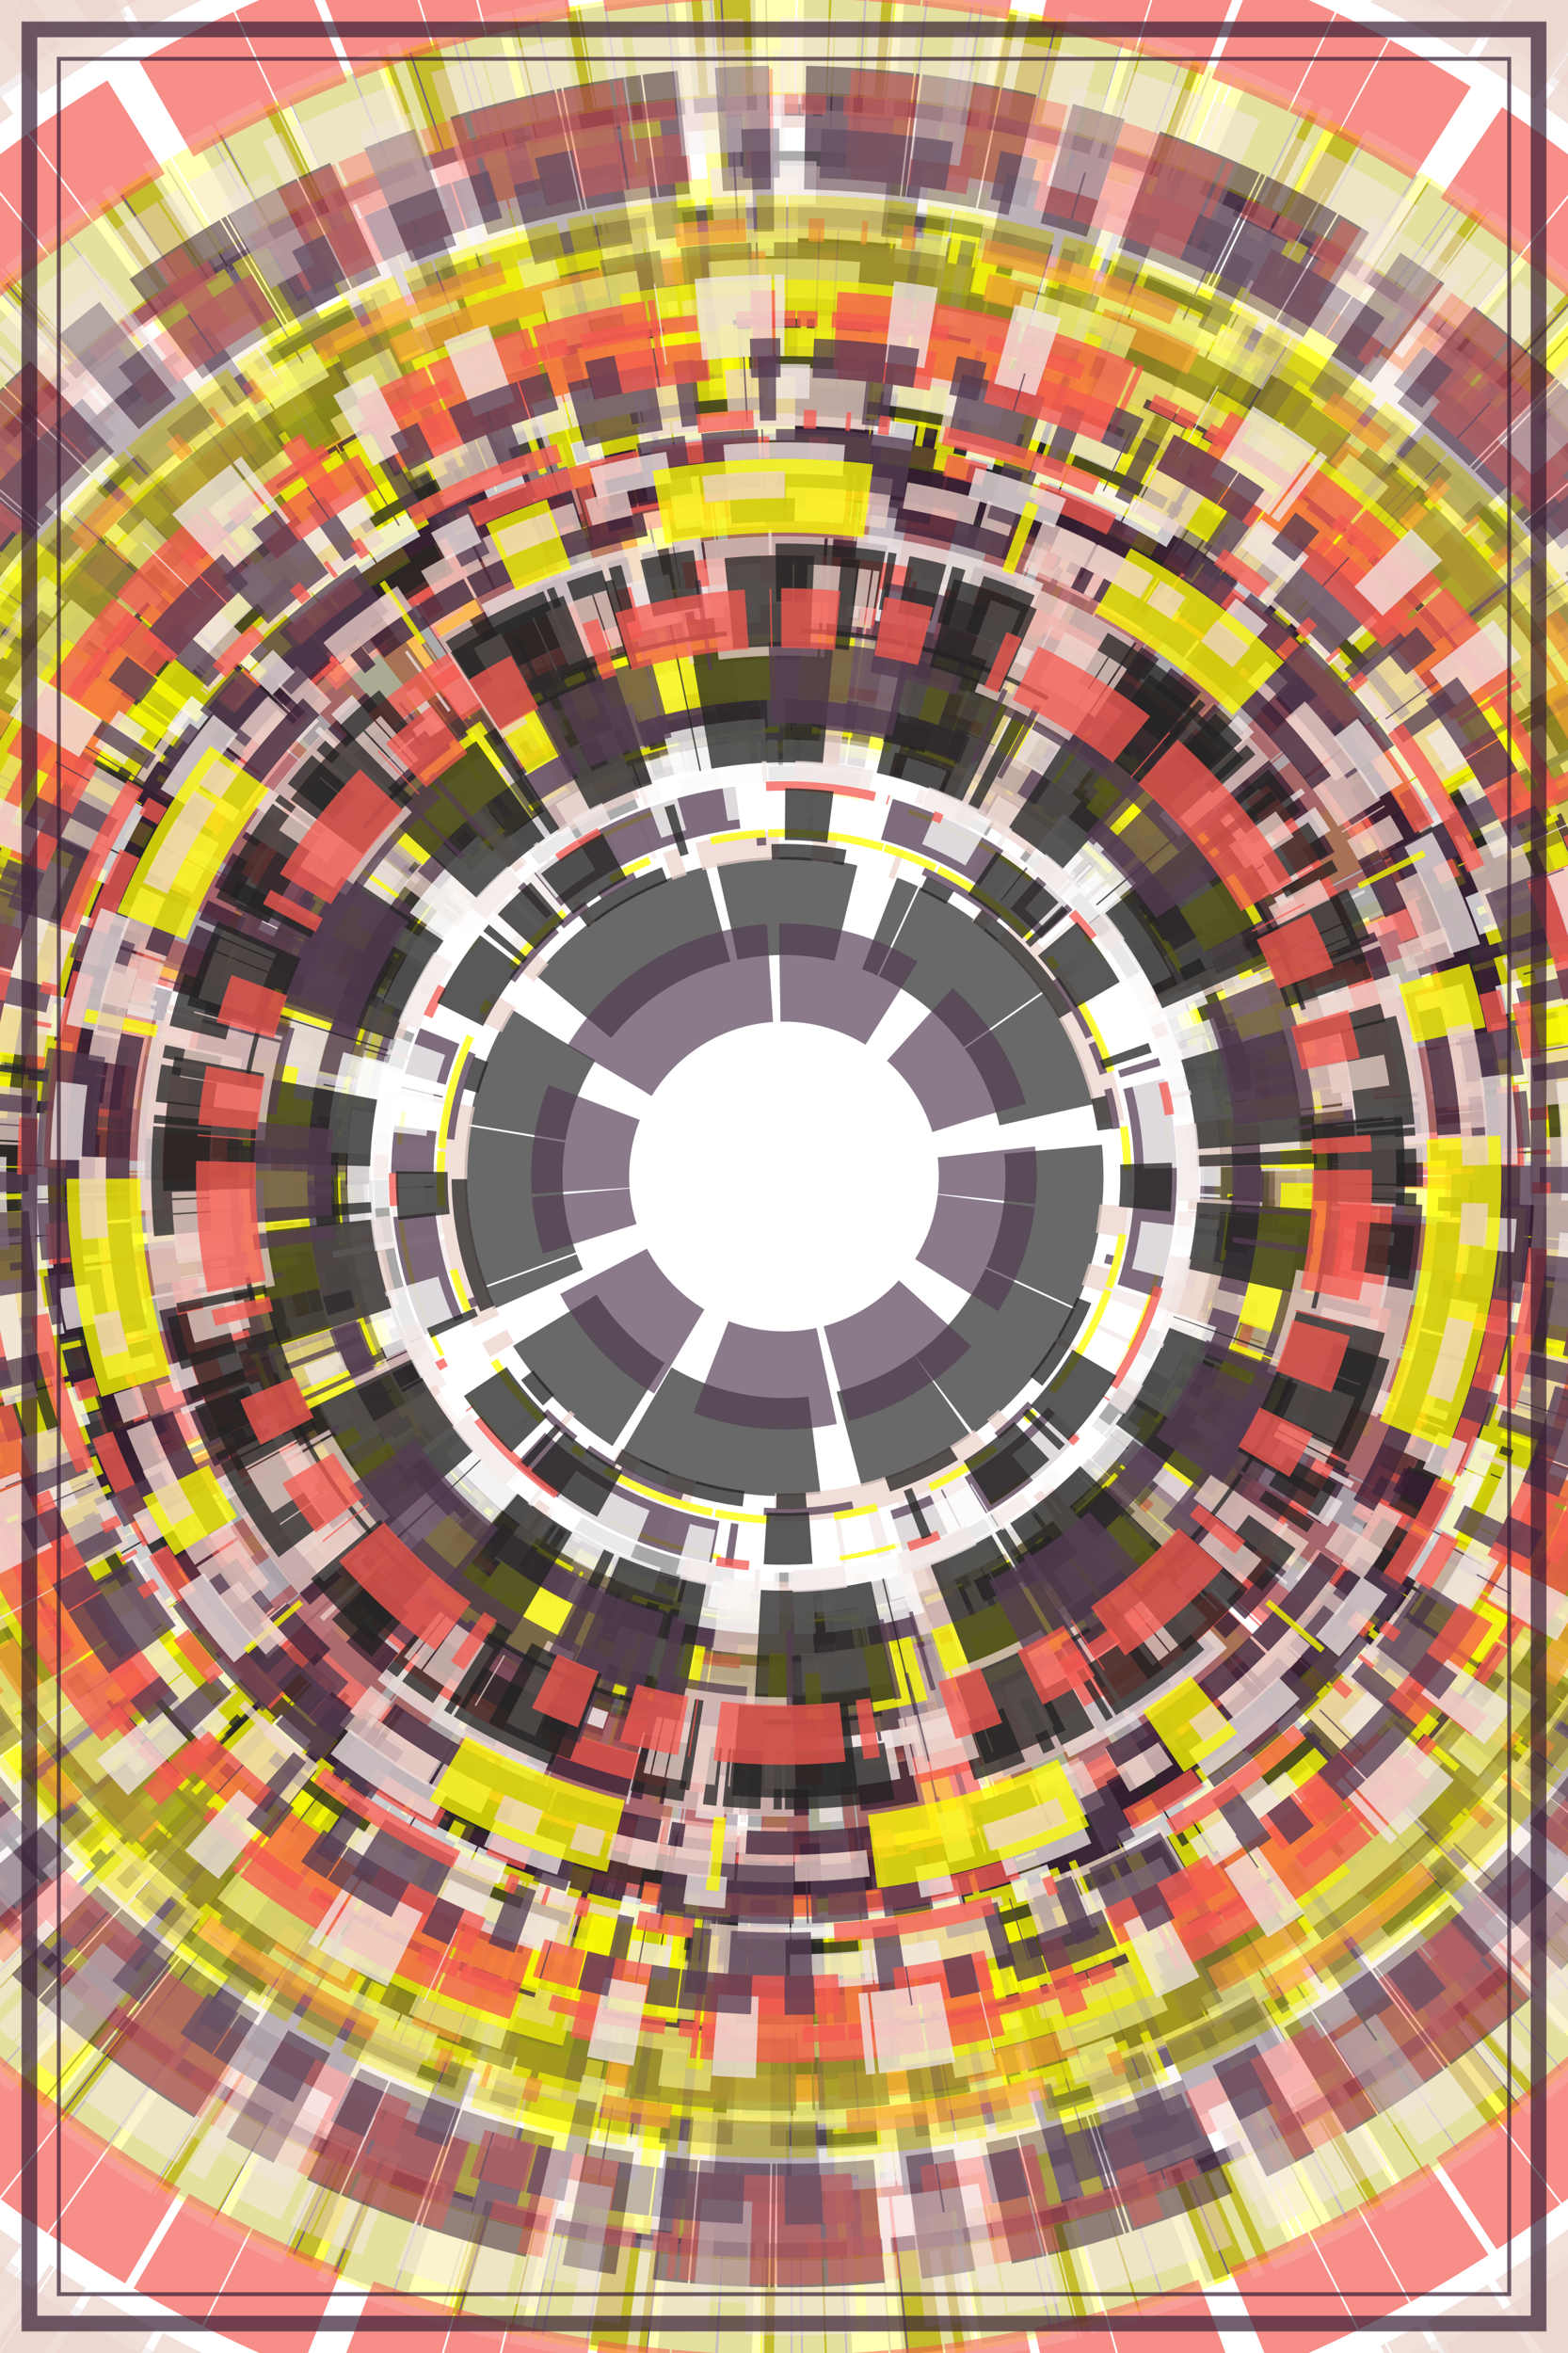 <svg xmlns="http://www.w3.org/2000/svg" viewBox="0 0 800 1200"><style>/*<![CDATA[*/svg{background:rgb(255,255,255);max-width:100vw;max-height:100vh}svg>g{filter:}.s0{fill:none;stroke:rgb(237,210,203)}.s1{fill:none;stroke:rgb(84,60,82)}.s2{fill:none;stroke:rgb(241,232,230)}.s3{fill:none;stroke:rgb(54,29,50)}.s4{fill:none;stroke:rgb(34,34,34)}.s5{fill:none;stroke:rgb(245,89,81)}.s6{fill:none;stroke:rgb(255,255,255)}.s7{fill:none;stroke:rgb(255,255,0)}/*]]>*/</style><defs><filter id="displacementFilter"><feTurbulence type="turbulence" seed="836934715" baseFrequency=".005" numOctaves="10" result="turbulence"/><feDisplacementMap in2="turbulence" in="SourceGraphic" scale="400" xChannelSelector="R" yChannelSelector="G"/></filter></defs><g transform="translate(400, 600)"><g filter="url(#displacementFilter)" opacity=".7"><g id="a"><circle opacity=".5" transform="rotate(114)" class="s2" stroke-width="56" r="708" stroke-dasharray="60 1 27 1 24 18 4 1 8 1 " /><circle opacity=".5" transform="rotate(259)" class="s3" stroke-width="60" r="574" stroke-dasharray="57 5 34 5 1 18 44 5 46 5 " /><circle opacity=".5" transform="rotate(87)" class="s7" stroke-width="52" r="285" stroke-dasharray="8 1 4 18 49 18 3 5 65 1 " /><circle opacity=".5" transform="rotate(39)" class="s7" stroke-width="55" r="579" stroke-dasharray="36 1 33 1 29 1 21 1 4 1 " /><circle opacity=".5" transform="rotate(189)" class="s5" stroke-width="56" r="275" stroke-dasharray="47 5 116 1 103 1 52 5 98 1 " /><circle opacity=".5" transform="rotate(243)" class="s3" stroke-width="56" r="272" stroke-dasharray="10 5 24 5 21 5 4 1 52 1 " /><circle opacity=".5" transform="rotate(310)" class="s6" stroke-width="55" r="393" stroke-dasharray="98 5 47 1 53 5 14 1 21 5 " /><circle opacity=".5" transform="rotate(251)" class="s3" stroke-width="67" r="379" stroke-dasharray="40 1 52 5 1 5 4 5 33 18 " /><circle opacity=".5" transform="rotate(159)" class="s7" stroke-width="62" r="414" stroke-dasharray="15 1 59 5 98 1 11 18 142 1 " /><circle opacity=".5" transform="rotate(187)" class="s3" stroke-width="51" r="417" stroke-dasharray="5 5 53 1 96 5 10 5 104 5 " /><circle opacity=".5" transform="rotate(152)" class="s0" stroke-width="55" r="712" stroke-dasharray="96 5 103 18 2 5 104 1 8 18 " /><circle opacity=".5" transform="rotate(20)" class="s4" stroke-width="50" r="138" stroke-dasharray="10 1 70 1 53 18 89 5 61 18 " /><circle opacity=".5" transform="rotate(87)" class="s7" stroke-width="56" r="248" stroke-dasharray="4 5 71 18 70 5 34 18 57 1 " /><circle opacity=".5" transform="rotate(32)" class="s0" stroke-width="56" r="563" stroke-dasharray="10 5 55 18 26 1 11 5 24 18 " /><circle opacity=".5" transform="rotate(38)" class="s6" stroke-width="58" r="582" stroke-dasharray="39 1 25 5 1 1 55 5 6 18 " /><circle opacity=".5" transform="rotate(357)" class="s5" stroke-width="56" r="629" stroke-dasharray="28 1 46 18 52 1 38 5 44 1 " /><circle opacity=".5" transform="rotate(339)" class="s3" stroke-width="63" r="535" stroke-dasharray="38 1 17 18 26 18 52 1 2 1 " /><circle opacity=".5" transform="rotate(299)" class="s3" stroke-width="63" r="463" stroke-dasharray="118 18 126 18 35 5 7 18 52 18 " /><circle opacity=".5" transform="rotate(87)" class="s7" stroke-width="81" r="443" stroke-dasharray="111 18 70 1 8 1 57 5 36 1 " /><circle opacity=".5" transform="rotate(223)" class="s7" stroke-width="77" r="462" stroke-dasharray="19 5 14 1 61 5 12 1 48 5 " /><circle opacity=".5" transform="rotate(233)" class="s1" stroke-width="50" r="104" stroke-dasharray="60 5 60 18 57 18 24 1 46 18 " /><circle opacity=".5" transform="rotate(32)" class="s0" stroke-width="63" r="701" stroke-dasharray="59 5 38 5 19 1 3 18 83 18 " /><circle opacity=".5" transform="rotate(185)" class="s1" stroke-width="77" r="251" stroke-dasharray="83 5 76 1 11 18 24 1 8 18 " /><circle opacity=".5" transform="rotate(164)" class="s4" stroke-width="56" r="374" stroke-dasharray="34 1 32 5 21 5 53 5 4 18 " /><circle opacity=".5" transform="rotate(165)" class="s5" stroke-width="84" r="329" stroke-dasharray="6 18 24 18 21 1 1 5 65 1 " /></g></g><use href="#a" opacity=".95" /><g filter="url(#displacementFilter)" opacity=".5"><g id="b"><circle opacity=".75" transform="rotate(229)" class="s5" stroke-width="21" r="444" stroke-dasharray="8 30 65 44 32 33 71 39 61 126 " /><circle opacity=".75" transform="rotate(198)" class="s6" stroke-width="8" r="221" stroke-dasharray="47 53 142 53 26 35 65 44 53 16 " /><circle opacity=".75" transform="rotate(38)" class="s6" stroke-width="4" r="220" stroke-dasharray="11 8 32 33 1 24 87 134 4 59 " /><circle opacity=".75" transform="rotate(140)" class="s4" stroke-width="84" r="481" stroke-dasharray="17 60 75 25 74 17 30 10 96 43 " /><circle opacity=".75" transform="rotate(274)" class="s2" stroke-width="32" r="235" stroke-dasharray="3 110 23 4 38 4 5 14 8 19 " /><circle opacity=".75" transform="rotate(65)" class="s1" stroke-width="17" r="434" stroke-dasharray="1 6 13 30 16 85 28 41 40 87 " /><circle opacity=".75" transform="rotate(159)" class="s7" stroke-width="4" r="285" stroke-dasharray="26 35 2 5 36 27 5 14 19 21 " /><circle opacity=".75" transform="rotate(299)" class="s3" stroke-width="15" r="272" stroke-dasharray="2 1 28 41 4 59 49 36 1 30 " /><circle opacity=".75" transform="rotate(4)" class="s4" stroke-width="15" r="292" stroke-dasharray="28 21 46 1 11 8 8 19 1 60 " /><circle opacity=".75" transform="rotate(343)" class="s7" stroke-width="15" r="466" stroke-dasharray="4 59 89 6 57 34 17 65 14 28 " /><circle opacity=".75" transform="rotate(62)" class="s6" stroke-width="11" r="365" stroke-dasharray="14 44 67 2 17 60 17 1 4 10 " /><circle opacity=".75" transform="rotate(67)" class="s3" stroke-width="6" r="544" stroke-dasharray="43 4 5 14 46 1 39 118 65 44 " /><circle opacity=".75" transform="rotate(243)" class="s3" stroke-width="18" r="470" stroke-dasharray="57 53 17 41 19 21 111 80 104 28 " /><circle opacity=".75" transform="rotate(201)" class="s1" stroke-width="18" r="297" stroke-dasharray="77 21 4 10 28 21 6 36 26 35 " /><circle opacity=".75" transform="rotate(127)" class="s7" stroke-width="58" r="515" stroke-dasharray="19 21 11 8 4 70 10 11 43 4 " /><circle opacity=".75" transform="rotate(231)" class="s7" stroke-width="37" r="492" stroke-dasharray="90 49 1 30 5 8 13 9 43 4 " /><circle opacity=".75" transform="rotate(78)" class="s6" stroke-width="17" r="270" stroke-dasharray="70 8 26 35 66 5 2 4 7 3 " /><circle opacity=".75" transform="rotate(296)" class="s0" stroke-width="47" r="282" stroke-dasharray="61 126 14 74 34 21 8 1 1 30 " /><circle opacity=".75" transform="rotate(269)" class="s5" stroke-width="10" r="547" stroke-dasharray="17 1 13 9 75 25 35 2 27 48 " /><circle opacity=".75" transform="rotate(196)" class="s4" stroke-width="18" r="452" stroke-dasharray="36 32 126 19 142 53 15 38 1 30 " /><circle opacity=".75" transform="rotate(292)" class="s4" stroke-width="8" r="493" stroke-dasharray="65 3 8 30 5 14 1 60 85 57 " /><circle opacity=".75" transform="rotate(120)" class="s0" stroke-width="6" r="482" stroke-dasharray="65 44 24 61 60 96 53 16 1 1 " /><circle opacity=".75" transform="rotate(145)" class="s1" stroke-width="18" r="380" stroke-dasharray="8 19 61 36 1 6 2 52 8 26 " /><circle opacity=".75" transform="rotate(291)" class="s3" stroke-width="22" r="448" stroke-dasharray="77 21 17 1 43 4 21 10 17 60 " /><circle opacity=".75" transform="rotate(208)" class="s0" stroke-width="32" r="434" stroke-dasharray="19 17 35 2 38 4 1 6 17 60 " /><circle opacity=".75" transform="rotate(187)" class="s3" stroke-width="27" r="394" stroke-dasharray="36 32 43 4 13 9 24 11 118 55 " /><circle opacity=".75" transform="rotate(17)" class="s1" stroke-width="18" r="295" stroke-dasharray="32 33 96 43 14 74 30 10 12 76 " /><circle opacity=".75" transform="rotate(149)" class="s5" stroke-width="52" r="539" stroke-dasharray="65 3 70 2 4 59 15 38 47 2 " /><circle opacity=".75" transform="rotate(206)" class="s6" stroke-width="17" r="478" stroke-dasharray="33 50 26 35 19 24 21 1 44 1 " /><circle opacity=".75" transform="rotate(264)" class="s0" stroke-width="18" r="211" stroke-dasharray="19 21 15 38 4 59 10 11 142 53 " /><circle opacity=".75" transform="rotate(194)" class="s2" stroke-width="25" r="317" stroke-dasharray="57 34 44 40 60 70 8 12 32 33 " /><circle opacity=".75" transform="rotate(86)" class="s6" stroke-width="42" r="271" stroke-dasharray="13 9 61 126 61 126 4 59 60 70 " /><circle opacity=".75" transform="rotate(255)" class="s7" stroke-width="42" r="325" stroke-dasharray="80 15 33 50 14 44 13 30 3 26 " /><circle opacity=".75" transform="rotate(343)" class="s7" stroke-width="32" r="333" stroke-dasharray="5 8 11 57 13 9 29 104 10 116 " /><circle opacity=".75" transform="rotate(60)" class="s4" stroke-width="76" r="302" stroke-dasharray="49 36 1 8 81 40 66 5 8 26 " /><circle opacity=".75" transform="rotate(312)" class="s0" stroke-width="37" r="497" stroke-dasharray="2 1 34 21 90 49 50 23 4 59 " /><circle opacity=".75" transform="rotate(79)" class="s7" stroke-width="3" r="246" stroke-dasharray="12 76 76 83 36 32 90 49 21 111 " /><circle opacity=".75" transform="rotate(258)" class="s2" stroke-width="47" r="389" stroke-dasharray="4 10 17 41 2 52 116 142 14 44 " /><circle opacity=".75" transform="rotate(146)" class="s2" stroke-width="32" r="375" stroke-dasharray="40 66 53 13 65 3 1 30 8 12 " /><circle opacity=".75" transform="rotate(330)" class="s2" stroke-width="22" r="507" stroke-dasharray="52 77 27 48 77 21 60 96 44 1 " /><circle opacity=".75" transform="rotate(17)" class="s1" stroke-width="42" r="503" stroke-dasharray="1 8 11 57 17 41 53 13 13 30 " /><circle opacity=".75" transform="rotate(141)" class="s5" stroke-width="25" r="522" stroke-dasharray="28 41 76 83 61 36 81 40 44 1 " /><circle opacity=".75" transform="rotate(181)" class="s5" stroke-width="14" r="465" stroke-dasharray="123 7 75 25 12 76 26 35 52 77 " /><circle opacity=".75" transform="rotate(193)" class="s1" stroke-width="27" r="237" stroke-dasharray="1 8 29 104 5 8 134 96 74 17 " /><circle opacity=".75" transform="rotate(11)" class="s3" stroke-width="6" r="362" stroke-dasharray="41 65 1 60 2 52 8 19 13 9 " /><circle opacity=".75" transform="rotate(37)" class="s5" stroke-width="33" r="372" stroke-dasharray="3 18 8 61 134 96 28 21 10 19 " /><circle opacity=".75" transform="rotate(270)" class="s6" stroke-width="33" r="246" stroke-dasharray="61 36 33 50 18 29 57 34 1 1 " /><circle opacity=".75" transform="rotate(35)" class="s3" stroke-width="15" r="425" stroke-dasharray="70 2 118 55 41 65 81 40 9 7 " /><circle opacity=".75" transform="rotate(37)" class="s5" stroke-width="17" r="388" stroke-dasharray="35 14 96 43 87 134 103 24 87 134 " /><circle opacity=".75" transform="rotate(42)" class="s2" stroke-width="52" r="549" stroke-dasharray="47 2 6 67 27 48 29 104 1 24 " /><circle opacity=".75" transform="rotate(314)" class="s2" stroke-width="14" r="258" stroke-dasharray="3 26 21 103 3 18 49 36 34 21 " /><circle opacity=".75" transform="rotate(17)" class="s1" stroke-width="58" r="355" stroke-dasharray="21 1 134 96 3 110 3 110 61 36 " /><circle opacity=".75" transform="rotate(313)" class="s1" stroke-width="37" r="458" stroke-dasharray="1 8 85 57 21 111 30 10 35 2 " /><circle opacity=".75" transform="rotate(184)" class="s0" stroke-width="76" r="370" stroke-dasharray="70 2 3 110 76 83 21 123 3 18 " /><circle opacity=".75" transform="rotate(290)" class="s2" stroke-width="20" r="458" stroke-dasharray="21 123 26 81 49 36 76 83 57 34 " /><circle opacity=".75" transform="rotate(156)" class="s4" stroke-width="10" r="207" stroke-dasharray="85 57 21 111 60 70 47 53 19 21 " /><circle opacity=".75" transform="rotate(324)" class="s4" stroke-width="37" r="385" stroke-dasharray="5 8 23 4 8 12 33 50 67 2 " /><circle opacity=".75" transform="rotate(69)" class="s5" stroke-width="12" r="483" stroke-dasharray="7 35 103 90 36 32 8 19 3 18 " /><circle opacity=".75" transform="rotate(89)" class="s1" stroke-width="52" r="315" stroke-dasharray="4 70 9 7 60 70 85 57 3 18 " /><circle opacity=".75" transform="rotate(312)" class="s0" stroke-width="37" r="372" stroke-dasharray="4 70 19 21 1 8 30 1 8 1 " /><circle opacity=".75" transform="rotate(7)" class="s7" stroke-width="47" r="434" stroke-dasharray="116 142 4 70 40 66 134 96 8 61 " /><circle opacity=".75" transform="rotate(237)" class="s5" stroke-width="6" r="249" stroke-dasharray="21 111 70 8 1 30 6 103 21 103 " /><circle opacity=".75" transform="rotate(49)" class="s1" stroke-width="5" r="214" stroke-dasharray="6 103 57 53 43 4 21 10 26 81 " /><circle opacity=".75" transform="rotate(248)" class="s0" stroke-width="17" r="441" stroke-dasharray="19 24 27 48 52 77 47 53 66 5 " /><circle opacity=".75" transform="rotate(287)" class="s7" stroke-width="5" r="219" stroke-dasharray="35 2 74 17 8 26 49 36 28 41 " /><circle opacity=".75" transform="rotate(196)" class="s4" stroke-width="3" r="348" stroke-dasharray="21 123 76 83 110 47 67 2 96 43 " /><circle opacity=".75" transform="rotate(196)" class="s4" stroke-width="58" r="367" stroke-dasharray="53 16 11 57 52 77 75 25 6 67 " /><circle opacity=".75" transform="rotate(228)" class="s4" stroke-width="33" r="231" stroke-dasharray="5 8 44 40 6 67 29 104 48 3 " /><circle opacity=".75" transform="rotate(329)" class="s1" stroke-width="25" r="522" stroke-dasharray="19 24 19 24 1 60 19 21 46 1 " /><circle opacity=".75" transform="rotate(317)" class="s5" stroke-width="38" r="356" stroke-dasharray="80 15 1 6 36 27 30 47 10 11 " /></g></g><use href="#b" opacity=".95" transform="scale(.8)"/></g><g opacity=".7"><rect x="15" y="15" width="770" height="1170" class="s3" fill="none" stroke-width="8"/><rect x="30" y="30" width="740" height="1140" class="s3" fill="none" stroke-width="2"/></g></svg>